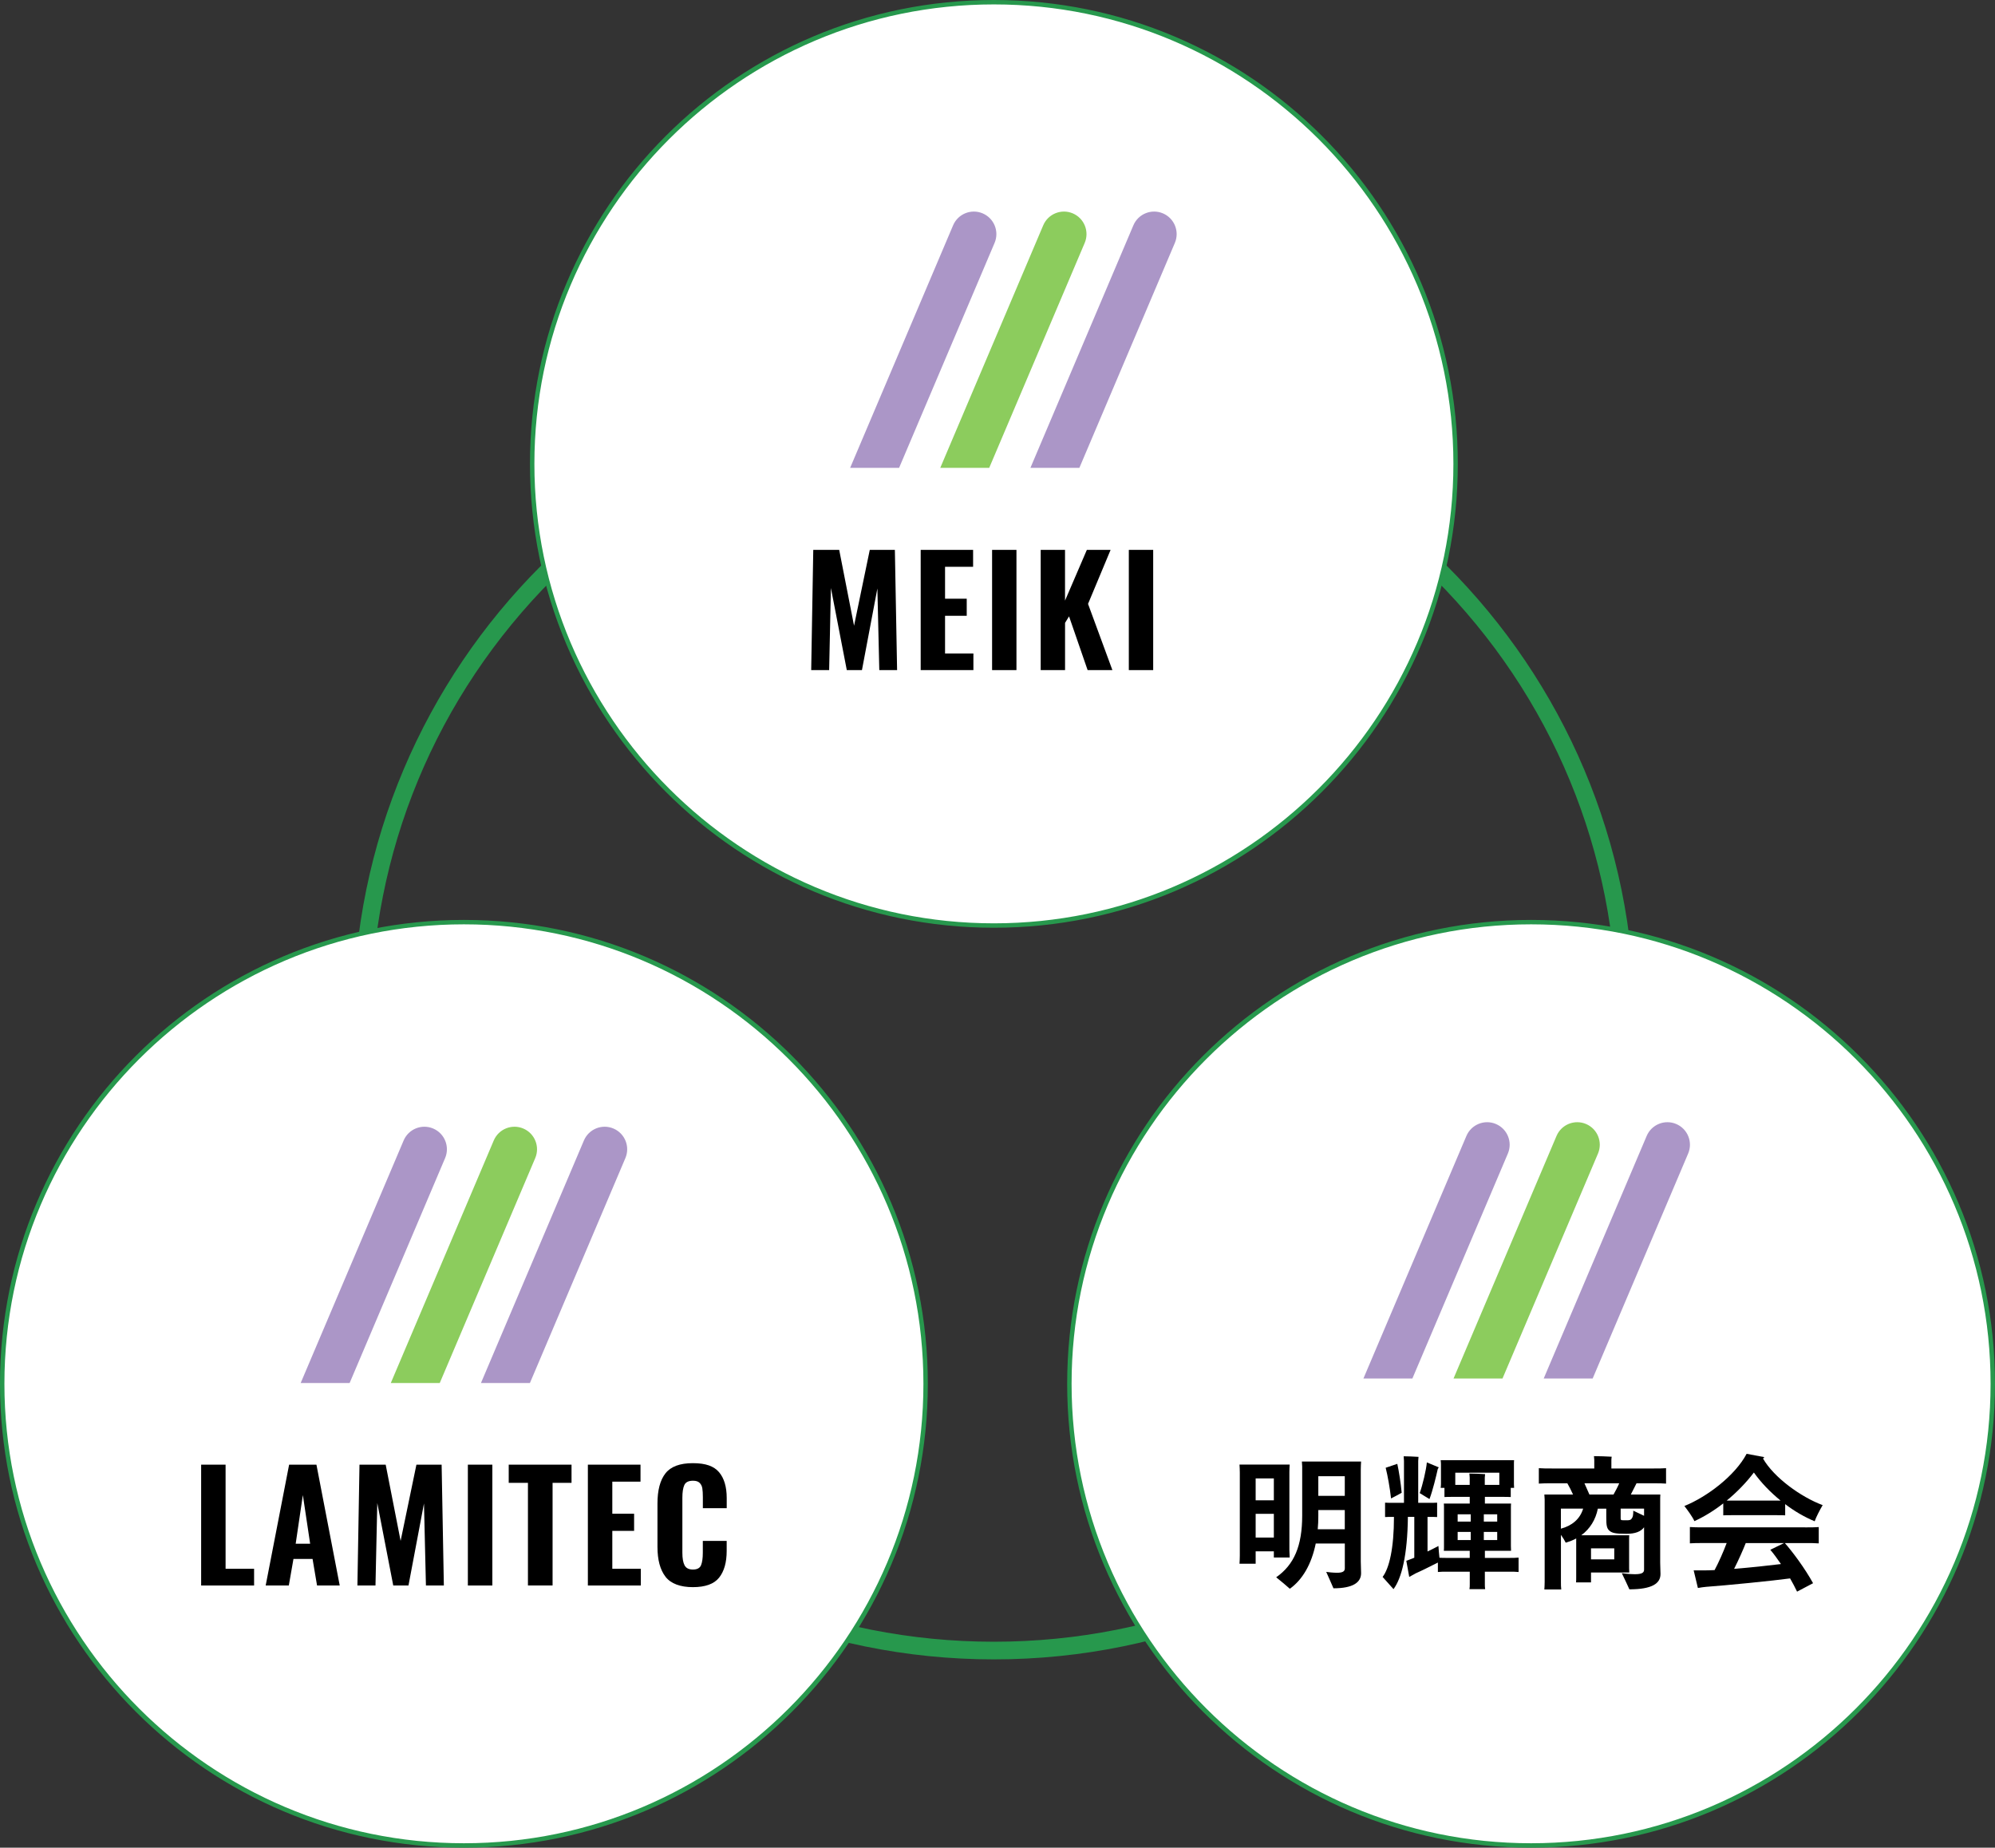 <svg height="481.64" viewBox="0 0 520 481.64" width="520" xmlns="http://www.w3.org/2000/svg"><rect x="0" y="0" width="520" height="481.64" fill="#333333" stroke="none"/><path d="m259.06 103.2c43.37 0 84.15 16.89 114.82 47.56s47.56 71.45 47.56 114.82-16.89 84.15-47.56 114.82-71.45 47.56-114.82 47.56-84.15-16.89-114.82-47.56-47.56-71.45-47.56-114.82 16.89-84.15 47.56-114.82 71.45-47.56 114.82-47.56m0-4.6c-92.22 0-166.98 74.76-166.98 166.98s74.76 166.98 166.98 166.98 166.98-74.76 166.98-166.98-74.76-166.98-166.98-166.98z" fill="#27984d"/><path d="m120.92 481.06c-66.36 0-120.34-53.99-120.34-120.34s53.99-120.34 120.34-120.34 120.34 53.99 120.34 120.34-53.99 120.34-120.34 120.34z" fill="#fff"/><path d="m120.92 240.95c66.04 0 119.77 53.73 119.77 119.77s-53.73 119.77-119.77 119.77-119.77-53.73-119.77-119.77 53.73-119.77 119.77-119.77m0-1.15c-66.78 0-120.92 54.14-120.92 120.92s54.14 120.92 120.92 120.92 120.92-54.14 120.92-120.92-54.14-120.92-120.92-120.92z" fill="#27984d"/><path d="m399.08 481.06c-66.36 0-120.34-53.99-120.34-120.34s53.99-120.34 120.34-120.34 120.34 53.99 120.34 120.34-53.99 120.34-120.34 120.34z" fill="#fff"/><path d="m399.08 240.95c66.04 0 119.77 53.73 119.77 119.77s-53.73 119.77-119.77 119.77-119.77-53.73-119.77-119.77 53.73-119.77 119.77-119.77m0-1.15c-66.78 0-120.92 54.14-120.92 120.92s54.14 120.92 120.92 120.92 120.92-54.14 120.92-120.92-54.14-120.92-120.92-120.92z" fill="#27984d"/><path d="m259.06 241.26c-66.36 0-120.34-53.99-120.34-120.34s53.98-120.34 120.34-120.34 120.34 53.99 120.34 120.34-53.99 120.34-120.34 120.34z" fill="#fff"/><path d="m259.06 1.15c66.04 0 119.77 53.73 119.77 119.77s-53.73 119.77-119.77 119.77-119.77-53.73-119.77-119.77 53.73-119.77 119.77-119.77m0-1.15c-66.78 0-120.92 54.14-120.92 120.92s54.14 120.92 120.92 120.92 120.92-54.14 120.92-120.92-54.14-120.92-120.92-120.92z" fill="#27984d"/><path d="m256.13 55.62c-2.99-1.27-6.43.13-7.7 3.11l-26.84 63.23h12.76l24.89-58.64c1.27-2.99-.13-6.43-3.11-7.7z" fill="#ab96c7"/><path d="m279.62 55.62c-2.99-1.27-6.43.13-7.7 3.11l-26.84 63.23h12.76l24.89-58.64c1.27-2.99-.13-6.43-3.11-7.7z" fill="#8ccc5d"/><path d="m306.23 63.32c1.27-2.99-.13-6.43-3.11-7.7-2.99-1.27-6.43.13-7.7 3.11l-26.84 63.23h12.76z" fill="#ab96c7"/><path d="m211.97 143.34h6.77l3.87 19.77 4.1-19.77h6.54l.58 31.34h-4.64l-.5-21.28-4.02 21.28h-3.95l-4.14-21.4-.46 21.4h-4.68l.54-31.34z"/><path d="m239.98 143.34h13.66v4.41h-7.31v8.32h5.65v4.45h-5.65v9.83h7.39v4.33h-13.74z"/><path d="m258.59 143.34h6.35v31.34h-6.35z"/><path d="m271.25 143.34h6.35v13.23l5.69-13.23h6.19l-5.88 14.08 6.35 17.26h-6.46l-4.84-14.01-1.04 1.7v12.31h-6.35v-31.34z"/><path d="m294.23 143.34h6.35v31.34h-6.35z"/><path d="m112.91 294.18c-2.99-1.27-6.43.13-7.7 3.11l-26.84 63.23h12.76l24.89-58.64c1.27-2.99-.13-6.43-3.11-7.7z" fill="#ab96c7"/><path d="m136.4 294.18c-2.99-1.27-6.43.13-7.7 3.11l-26.84 63.23h12.76l24.89-58.64c1.27-2.99-.13-6.43-3.11-7.7z" fill="#8ccc5d"/><path d="m163.01 301.88c1.27-2.99-.13-6.43-3.11-7.7-2.99-1.27-6.43.13-7.7 3.11l-26.84 63.23h12.76z" fill="#ab96c7"/><path d="m52.42 381.8h6.38v27.14h7.43v4.36h-13.8v-31.5z"/><path d="m75.36 381.8h7.12l6.07 31.5h-5.91l-1.17-6.92h-4.98l-1.21 6.92h-6.03zm5.48 20.61-1.9-12.68-1.87 12.68z"/><path d="m93.72 381.8h6.81l3.89 19.87 4.12-19.87h6.57l.58 31.5h-4.67l-.51-21.39-4.04 21.39h-3.97l-4.16-21.5-.47 21.5h-4.71l.54-31.5z"/><path d="m121.95 381.8h6.38v31.5h-6.38z"/><path d="m137.62 386.54h-5.02v-4.74h16.37v4.74h-4.94v26.75h-6.42v-26.75z"/><path d="m153.22 381.8h13.73v4.43h-7.35v8.36h5.68v4.47h-5.68v9.88h7.43v4.36h-13.8v-31.5z"/><path d="m173.47 411.02c-1.4-1.8-2.1-4.4-2.1-7.8v-11.28c0-3.47.69-6.1 2.08-7.87 1.39-1.78 3.77-2.66 7.14-2.66s5.49.78 6.83 2.35c1.33 1.57 2 3.82 2 6.75v2.64h-6.22v-2.92c0-.93-.05-1.68-.14-2.26-.09-.57-.32-1.04-.7-1.42s-.95-.56-1.73-.56c-1.17 0-1.92.38-2.26 1.13s-.51 1.85-.51 3.31v14.31c0 1.48.19 2.58.58 3.31s1.11 1.09 2.18 1.09 1.79-.37 2.1-1.11.47-1.83.47-3.29v-3.07h6.22v2.61c0 3.01-.66 5.33-1.98 6.98s-3.6 2.47-6.84 2.47-5.72-.9-7.12-2.7z"/><path d="m332.03 405.99v-1.59h-4.74v3.22h-4.21c.04-.57.08-1.36.08-2.08v-21.68c0-.72-.04-1.48-.08-2.08h13.08c-.04.64-.08 1.25-.08 1.93v20.32l.08 1.97h-4.13zm-4.74-20.61v5.72h4.74v-5.72zm4.74 15.42v-6.18h-4.74v6.18zm22.66 6.18c0 .61.08 2.62.08 3.11 0 2.39-2.08 3.94-7.2 3.94-.38-.95-1.33-2.99-1.89-4.28.53.08 1.78.23 2.8.23 1.52 0 2.05-.38 2.05-1.14v-6.48h-7.58c-1.1 5.38-3.45 9.44-6.75 11.79-.8-.72-2.46-2.12-3.56-2.99 4.66-3.26 6.78-8.15 6.78-16.11v-12.77c0-.3-.04-.91-.08-1.29h15.43c-.04.72-.08 1.4-.08 2.12v23.88zm-4.17-8.34v-5h-6.9v1.55c0 1.17-.04 2.35-.15 3.45zm-6.9-13.83v5.12h6.9v-5.12z"/><path d="m395.82 406.03v3.75c-.72-.08-1.55-.08-2.5-.08h-6.29v3.22c0 .46 0 .91.08 1.33h-4.09c.08-.38.08-.87.08-1.33v-3.22h-5.88c-.91 0-1.71 0-2.43.08v-2.46c-1.4.72-4.47 2.24-5.84 2.84-.57.34-1.1.61-1.63.91l-.76-4.21c.53-.19 1.06-.38 1.63-.61.15-.08.3-.11.45-.19v-10.65h-1.67c-.11 10.04-1.63 15.99-3.75 18.84-.8-.87-1.82-2.01-2.84-3.18 1.74-2.27 2.96-7.5 2.96-15.65h-.42c-.68 0-1.29 0-1.9.04v-3.75c.61.04 1.21.04 1.9.04h3.03v-10.92c0-.26-.04-.91-.08-1.21.83 0 3.07.08 3.87.15-.04.3-.08.8-.08 1.06v10.92h3.07c.64 0 1.29 0 1.86-.04v3.75c-.57-.04-1.21-.04-1.86-.04h-.64v9.02c1.25-.61 2.35-1.17 2.84-1.44.08 1.06.15 2.08.27 3.07.61.04 1.25.04 2.01.04h5.88v-1.86h-6.75c.04-.34.04-.8.04-1.25v-9.85c0-.45 0-.83-.04-1.21h6.75v-1.74h-4.51c-.8 0-1.44 0-2.08.04v-2.39h-.99c.04-.3.08-.61.08-.99v-5.23c0-.34-.04-.72-.08-.99h19.14c-.04.3-.04.64-.04.99v5.23l.04.99h-.87v2.39c-.64-.04-1.29-.04-2.08-.04h-4.66v1.74h6.82c-.04.42-.04.76-.04 1.21v9.85l.04 1.25h-6.82v1.86h6.29c.95 0 1.74 0 2.5-.08zm-33.24-15.42c-.3-2.69-.87-5.91-1.4-8l3.03-1.02c.42 1.9.91 5 1.14 7.54-.87.49-1.86 1.02-2.77 1.48zm10.01.15c-.8-.49-1.78-1.06-2.54-1.55.76-2.08 1.71-6.14 1.86-8l3.11 1.29c-.08.11-.19.3-.26.42-.42 1.89-1.29 5.53-2.16 7.85zm10.49-3.68v-1.9c0-.23-.04-.76-.08-1.06.87 0 3.26.08 4.09.15-.04.26-.08.68-.08.91v1.9h3.79v-3.18h-11.48v3.18h3.75zm-3.14 7.66v1.9h3.41v-1.9zm0 6.71h3.41v-2.12h-3.41zm10.31-6.71h-3.49v1.9h3.49zm0 6.71v-2.12h-3.49v2.12z"/><path d="m426.56 386.66-1.48 2.92h7.69c-.04.57-.04 1.06-.04 1.63v16.15c0 .57.08 2.46.08 2.96 0 2.43-2.16 3.98-8.11 3.98-.38-.91-1.36-2.92-1.97-4.21.04 0 1.78.27 3.37.27 1.82 0 2.43-.38 2.43-1.17v-11.07c-.8 1.1-2.24 1.71-4.66 1.71-2.77 0-3.71-.23-4.36-.8-.72-.61-.83-1.48-.83-3.45v-2.31h-2.2c-.57 2.88-2.05 5.27-4.32 6.94h12.51c-.04.38-.04.72-.04 1.17v7.39l.04 1.14h-9.97v2.58h-3.9c.04-.38.04-.83.04-1.33v-10.12c-.83.46-1.74.8-2.73 1.1-.23-.49-.72-1.29-1.25-2.05v12.2c0 .72 0 1.44.08 2.05h-4.4c.04-.57.08-1.36.08-2.05v-21.42c0-.3-.04-.91-.08-1.29h7.47c-.45-1.02-.99-2.08-1.48-2.92h-3.9c-1.4 0-2.62 0-3.53.08v-4.02c.91.08 2.12.08 3.53.08h10.92v-2.27c0-.19-.04-.64-.08-.95.99 0 3.71.08 4.62.15-.04.3-.08.61-.08.83v2.24h10.8c1.44 0 2.54 0 3.45-.08v4.02c-.91-.08-2.01-.08-3.45-.08zm-13.91 6.6h-5.8v5.23c2.84-.76 4.97-2.46 5.8-5.23zm9.4-6.6h-9.06c.42.91.87 1.97 1.29 2.92h6.29c.49-.87 1.06-1.93 1.48-2.92zm-7.35 16.95v2.88h6.06v-2.88zm13.83-10.35h-6.1v2.58c0 .23.08.38.23.42.23.04.49.04 1.36.04.68 0 1.06-.04 1.36-.57.23-.3.34-.83.34-1.93l2.81 1.33v-1.86z"/><path d="m441.65 396.52c-.49-1.1-1.78-2.88-2.61-3.94 5.99-2.43 13.23-7.96 16.22-13.61 1.52.27 3.07.57 4.62.87-.08.11-.27.26-.34.38 2.84 4.93 9.85 10.01 15.54 12.13-.72 1.21-1.74 3.18-2.08 4.21-2.65-1.1-5.27-2.62-7.69-4.47v2.92c-.64-.04-1.33-.04-2.12-.04h-11.94c-.8 0-1.44 0-2.08.04v-3.11c-2.43 1.9-4.97 3.45-7.51 4.62zm28.81 1.63c1.48 0 2.65 0 3.6-.08v4.25c-.95-.08-2.12-.08-3.6-.08h-5.23c2.08 2.39 5.15 6.48 7.35 10.46-1.33.72-2.69 1.44-4.17 2.2-.53-1.14-1.18-2.31-1.82-3.45-4.43.61-16.64 1.82-21.91 2.2-.53.04-1.55.19-2.12.3l-1.1-4.59h2.8c.8 0 1.67-.04 2.65-.08 1.06-1.97 2.27-4.7 3.15-7.05h-5.95c-1.52 0-2.73 0-3.64.08v-4.25c.91.08 2.12.08 3.64.08h26.34zm-20.4-6.98h14.06c-2.65-2.16-5.08-4.66-6.97-7.32-2.01 2.65-4.44 5.15-7.09 7.32zm11.38 12.82 3.56-1.74h-9.97c-.76 1.93-1.9 4.47-3.03 6.71 4.25-.34 8.83-.83 12.21-1.25-.99-1.44-1.93-2.73-2.77-3.71z"/><path d="m389.92 293c-2.99-1.27-6.43.13-7.7 3.11l-26.84 63.23h12.76l24.89-58.64c1.27-2.99-.13-6.43-3.11-7.7z" fill="#ab96c7"/><path d="m413.41 293c-2.99-1.27-6.43.13-7.7 3.11l-26.84 63.23h12.76l24.89-58.64c1.27-2.99-.13-6.43-3.11-7.7z" fill="#8ccc5d"/><path d="m440.02 300.7c1.27-2.99-.13-6.43-3.11-7.7-2.99-1.27-6.43.13-7.7 3.11l-26.84 63.23h12.76z" fill="#ab96c7"/></svg>